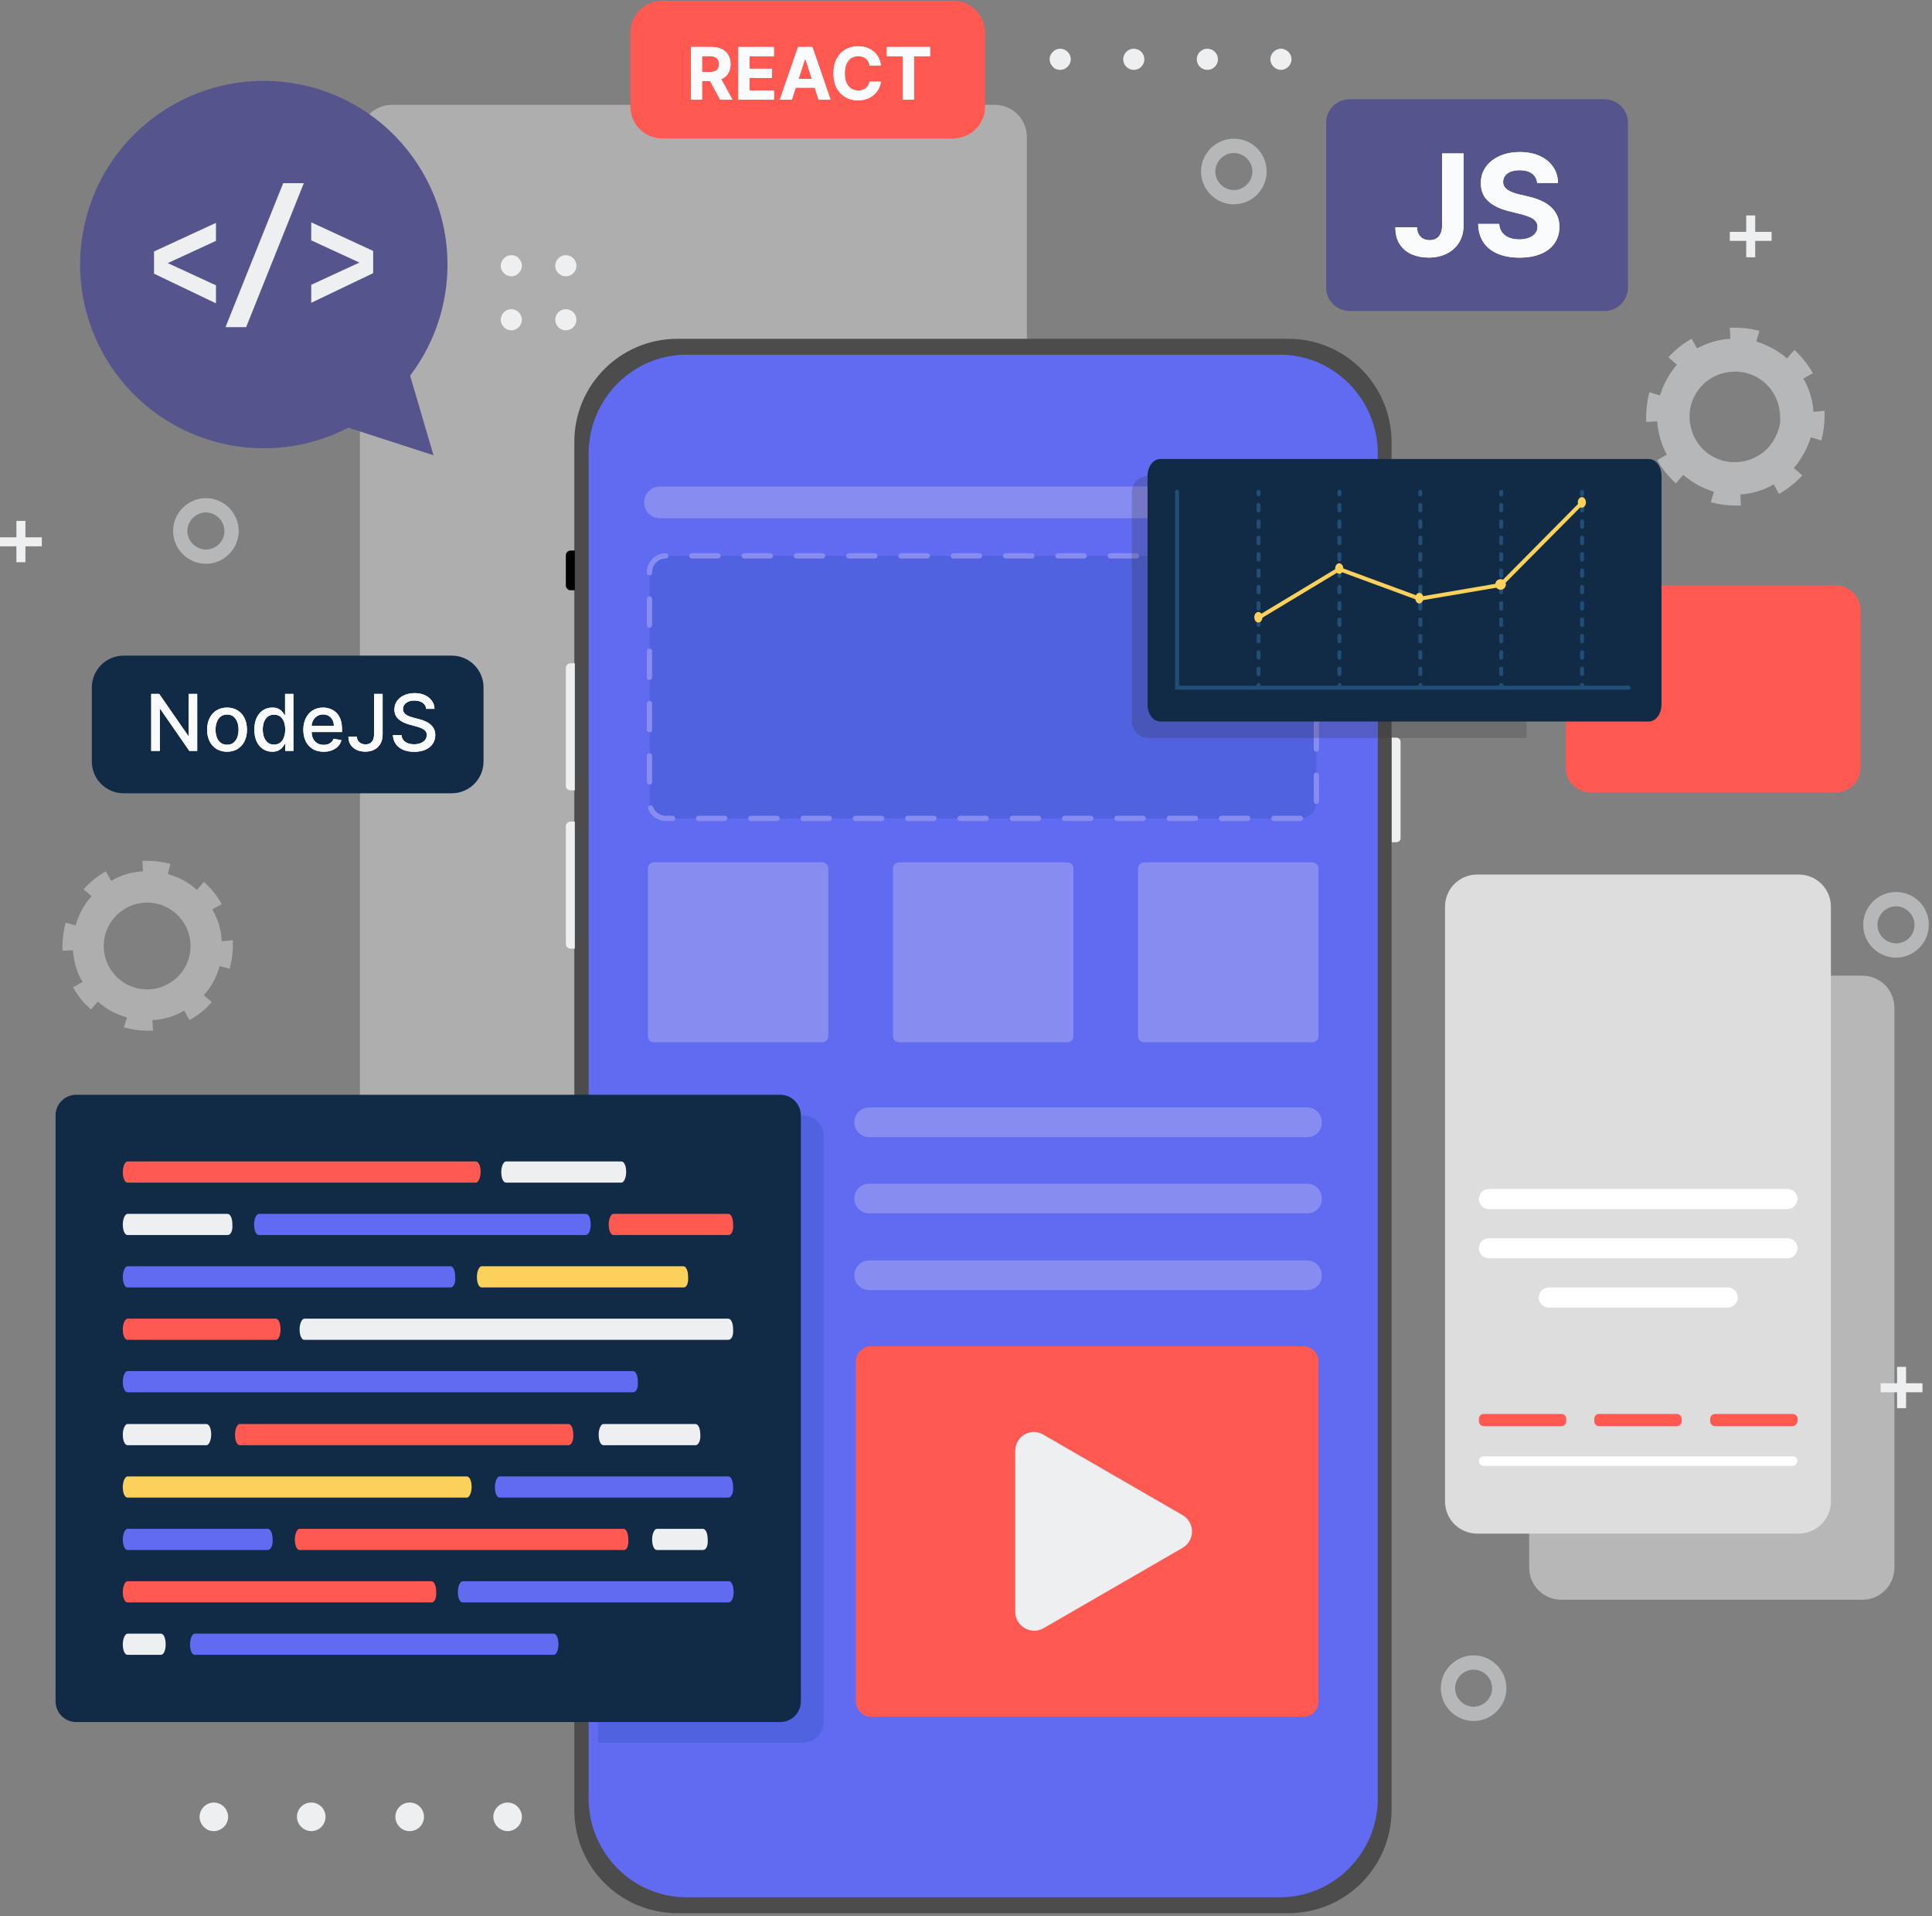 <?xml version="1.0" encoding="UTF-8"?>
<svg width="365px" height="362px" viewBox="0 0 365 362" version="1.1" xmlns="http://www.w3.org/2000/svg" xmlns:xlink="http://www.w3.org/1999/xlink">
    <rect x="0" y="0" width="365" height="362" fill="#808080" stroke="none"/>
    <title>10261468_4416125</title>
    <defs>
        <path d="M0,10.082 L0,0.136 L3.924,0.136 C4.675,0.136 5.317,0.27 5.849,0.537 C6.382,0.804 6.788,1.181 7.068,1.668 C7.348,2.155 7.488,2.728 7.488,3.385 C7.488,4.045 7.346,4.613 7.061,5.087 C6.776,5.561 6.364,5.925 5.825,6.177 C5.286,6.43 4.634,6.556 3.87,6.556 L1.243,6.556 L1.243,4.866 L3.53,4.866 C3.932,4.866 4.265,4.811 4.531,4.701 C4.796,4.591 4.995,4.426 5.126,4.206 C5.257,3.985 5.322,3.712 5.322,3.385 C5.322,3.055 5.257,2.776 5.126,2.55 C4.995,2.323 4.796,2.151 4.528,2.032 C4.261,1.914 3.925,1.855 3.521,1.855 L2.103,1.855 L2.103,10.082 L0,10.082 Z M5.371,5.556 L7.843,10.082 L5.522,10.082 L3.103,5.556 L5.371,5.556 Z" id="path-1"></path>
        <polygon id="path-2" points="8.974 10.082 8.974 0.136 15.676 0.136 15.676 1.87 11.077 1.87 11.077 4.24 15.331 4.24 15.331 5.973 11.077 5.973 11.077 8.348 15.695 8.348 15.695 10.082"></polygon>
        <path d="M19.066,10.082 L16.812,10.082 L20.246,0.136 L22.955,0.136 L26.384,10.082 L24.131,10.082 L21.639,2.409 L21.562,2.409 L19.066,10.082 Z M18.925,6.172 L24.247,6.172 L24.247,7.814 L18.925,7.814 L18.925,6.172 Z" id="path-3"></path>
        <path d="M35.888,3.618 L33.761,3.618 C33.722,3.343 33.642,3.097 33.523,2.882 C33.403,2.667 33.249,2.483 33.061,2.331 C32.874,2.179 32.657,2.062 32.413,1.981 C32.169,1.9 31.904,1.86 31.619,1.86 C31.104,1.86 30.656,1.987 30.274,2.241 C29.892,2.495 29.596,2.864 29.385,3.348 C29.175,3.832 29.07,4.419 29.07,5.109 C29.07,5.818 29.176,6.413 29.388,6.896 C29.6,7.378 29.897,7.742 30.279,7.989 C30.661,8.235 31.103,8.358 31.604,8.358 C31.886,8.358 32.148,8.32 32.389,8.246 C32.63,8.171 32.844,8.062 33.032,7.918 C33.22,7.774 33.376,7.598 33.501,7.391 C33.625,7.184 33.712,6.948 33.761,6.682 L35.888,6.692 C35.833,7.148 35.696,7.588 35.477,8.01 C35.259,8.433 34.966,8.81 34.598,9.142 C34.231,9.474 33.794,9.736 33.287,9.929 C32.78,10.121 32.208,10.218 31.57,10.218 C30.683,10.218 29.891,10.017 29.193,9.615 C28.496,9.214 27.945,8.633 27.542,7.872 C27.139,7.111 26.938,6.19 26.938,5.109 C26.938,4.024 27.142,3.102 27.55,2.341 C27.957,1.58 28.511,1 29.21,0.6 C29.91,0.2 30.696,0 31.57,0 C32.147,0 32.682,0.081 33.175,0.243 C33.669,0.405 34.107,0.64 34.489,0.949 C34.871,1.259 35.183,1.637 35.424,2.083 C35.665,2.53 35.82,3.042 35.888,3.618 Z" id="path-4"></path>
        <polygon id="path-5" points="37.019 1.87 37.019 0.136 45.187 0.136 45.187 1.87 42.143 1.87 42.143 10.082 40.064 10.082 40.064 1.87"></polygon>
        <path d="M8.829,0.265 L12.883,0.265 L12.883,13.792 C12.883,15.043 12.604,16.129 12.045,17.051 C11.486,17.973 10.711,18.683 9.719,19.182 C8.728,19.681 7.575,19.931 6.262,19.931 C5.093,19.931 4.034,19.724 3.083,19.31 C2.133,18.897 1.38,18.265 0.824,17.416 C0.269,16.566 -0.006,15.497 0,14.209 L4.083,14.209 C4.095,14.721 4.201,15.158 4.4,15.521 C4.599,15.884 4.874,16.162 5.224,16.355 C5.575,16.547 5.99,16.644 6.47,16.644 C6.975,16.644 7.403,16.535 7.754,16.317 C8.104,16.099 8.371,15.778 8.554,15.355 C8.737,14.932 8.829,14.411 8.829,13.792 L8.829,0.265 Z" id="path-6"></path>
        <path d="M26.789,5.845 C26.713,5.081 26.388,4.487 25.813,4.064 C25.239,3.641 24.459,3.429 23.474,3.429 C22.804,3.429 22.239,3.522 21.778,3.709 C21.317,3.895 20.965,4.152 20.722,4.481 C20.479,4.809 20.357,5.182 20.357,5.598 C20.344,5.946 20.419,6.249 20.58,6.508 C20.741,6.767 20.963,6.989 21.247,7.176 C21.532,7.362 21.86,7.523 22.233,7.659 C22.605,7.794 23.003,7.91 23.426,8.004 L25.169,8.421 C26.015,8.611 26.792,8.863 27.499,9.179 C28.207,9.495 28.819,9.883 29.337,10.344 C29.855,10.805 30.258,11.348 30.545,11.974 C30.832,12.599 30.979,13.315 30.985,14.124 C30.979,15.311 30.678,16.339 30.081,17.207 C29.484,18.076 28.625,18.748 27.504,19.225 C26.383,19.702 25.033,19.94 23.455,19.94 C21.888,19.94 20.526,19.7 19.367,19.22 C18.208,18.74 17.305,18.028 16.658,17.084 C16.011,16.14 15.671,14.97 15.64,13.574 L19.609,13.574 C19.653,14.225 19.841,14.766 20.172,15.199 C20.504,15.632 20.949,15.957 21.508,16.175 C22.067,16.393 22.7,16.501 23.407,16.501 C24.102,16.501 24.707,16.4 25.221,16.198 C25.736,15.996 26.135,15.715 26.42,15.355 C26.704,14.995 26.846,14.582 26.846,14.114 C26.846,13.679 26.718,13.312 26.462,13.016 C26.206,12.719 25.834,12.466 25.344,12.258 C24.855,12.049 24.257,11.86 23.549,11.689 L21.437,11.159 C19.801,10.761 18.51,10.139 17.563,9.293 C16.615,8.447 16.145,7.307 16.151,5.873 C16.145,4.698 16.459,3.672 17.094,2.794 C17.728,1.917 18.601,1.231 19.713,0.739 C20.824,0.246 22.087,0 23.502,0 C24.942,0 26.2,0.246 27.277,0.739 C28.354,1.231 29.192,1.917 29.792,2.794 C30.392,3.672 30.701,4.689 30.72,5.845 L26.789,5.845 Z" id="path-7"></path>
        <polygon id="path-8" points="8.687 0.147 8.687 10.91 7.194 10.91 1.724 3.016 1.624 3.016 1.624 10.91 0 10.91 0 0.147 1.503 0.147 6.979 8.051 7.079 8.051 7.079 0.147"></polygon>
        <path d="M14.325,11.072 C13.569,11.072 12.908,10.899 12.344,10.552 C11.78,10.205 11.342,9.72 11.03,9.097 C10.719,8.473 10.563,7.744 10.563,6.91 C10.563,6.073 10.719,5.341 11.03,4.714 C11.342,4.087 11.78,3.6 12.344,3.253 C12.908,2.906 13.569,2.733 14.325,2.733 C15.082,2.733 15.742,2.906 16.307,3.253 C16.871,3.6 17.308,4.087 17.62,4.714 C17.932,5.341 18.088,6.073 18.088,6.91 C18.088,7.744 17.932,8.473 17.62,9.097 C17.308,9.72 16.871,10.205 16.307,10.552 C15.742,10.899 15.082,11.072 14.325,11.072 Z M14.331,9.753 C14.821,9.753 15.227,9.624 15.55,9.365 C15.872,9.105 16.111,8.76 16.267,8.329 C16.423,7.898 16.501,7.424 16.501,6.905 C16.501,6.39 16.423,5.916 16.267,5.484 C16.111,5.051 15.872,4.703 15.55,4.441 C15.227,4.178 14.821,4.046 14.331,4.046 C13.837,4.046 13.428,4.178 13.104,4.441 C12.779,4.703 12.539,5.051 12.384,5.484 C12.228,5.916 12.15,6.39 12.15,6.905 C12.15,7.424 12.228,7.898 12.384,8.329 C12.539,8.76 12.779,9.105 13.104,9.365 C13.428,9.624 13.837,9.753 14.331,9.753 Z" id="path-9"></path>
        <path d="M22.86,11.067 C22.208,11.067 21.627,10.9 21.118,10.565 C20.608,10.231 20.208,9.753 19.919,9.131 C19.63,8.509 19.486,7.762 19.486,6.889 C19.486,6.017 19.632,5.271 19.925,4.651 C20.217,4.031 20.619,3.556 21.131,3.227 C21.642,2.897 22.222,2.733 22.87,2.733 C23.371,2.733 23.775,2.816 24.081,2.982 C24.388,3.149 24.626,3.342 24.796,3.563 C24.966,3.784 25.098,3.978 25.193,4.146 L25.287,4.146 L25.287,0.147 L26.859,0.147 L26.859,10.91 L25.324,10.91 L25.324,9.654 L25.193,9.654 C25.098,9.825 24.962,10.021 24.786,10.242 C24.609,10.463 24.366,10.656 24.058,10.82 C23.749,10.985 23.35,11.067 22.86,11.067 Z M23.206,9.727 C23.658,9.727 24.041,9.607 24.355,9.367 C24.668,9.127 24.906,8.793 25.069,8.366 C25.232,7.939 25.314,7.441 25.314,6.874 C25.314,6.313 25.233,5.823 25.072,5.402 C24.911,4.982 24.674,4.654 24.363,4.42 C24.051,4.185 23.665,4.067 23.206,4.067 C22.733,4.067 22.339,4.19 22.024,4.435 C21.709,4.681 21.471,5.015 21.312,5.439 C21.153,5.863 21.073,6.341 21.073,6.874 C21.073,7.413 21.153,7.898 21.315,8.329 C21.476,8.76 21.715,9.101 22.032,9.351 C22.349,9.602 22.74,9.727 23.206,9.727 Z" id="path-10"></path>
        <path d="M32.576,11.072 C31.781,11.072 31.097,10.902 30.524,10.56 C29.951,10.218 29.51,9.737 29.2,9.115 C28.89,8.493 28.735,7.764 28.735,6.926 C28.735,6.099 28.89,5.371 29.2,4.74 C29.51,4.109 29.944,3.617 30.503,3.263 C31.062,2.91 31.716,2.733 32.466,2.733 C32.921,2.733 33.363,2.808 33.79,2.959 C34.218,3.109 34.601,3.346 34.941,3.668 C35.281,3.99 35.549,4.408 35.745,4.921 C35.941,5.435 36.039,6.057 36.039,6.79 L36.039,7.347 L29.623,7.347 L29.623,6.169 L34.5,6.169 C34.5,5.756 34.416,5.389 34.247,5.069 C34.079,4.748 33.844,4.495 33.541,4.309 C33.237,4.123 32.883,4.031 32.476,4.031 C32.035,4.031 31.65,4.138 31.323,4.354 C30.995,4.569 30.743,4.85 30.566,5.195 C30.389,5.54 30.301,5.914 30.301,6.317 L30.301,7.236 C30.301,7.776 30.396,8.235 30.587,8.613 C30.778,8.991 31.045,9.28 31.389,9.478 C31.732,9.675 32.133,9.774 32.592,9.774 C32.89,9.774 33.161,9.732 33.407,9.646 C33.652,9.56 33.864,9.431 34.042,9.259 C34.221,9.088 34.358,8.876 34.452,8.624 L35.939,8.892 C35.82,9.33 35.608,9.712 35.301,10.04 C34.994,10.367 34.611,10.621 34.15,10.802 C33.689,10.982 33.165,11.072 32.576,11.072 Z" id="path-11"></path>
        <path d="M42.098,0.147 L43.717,0.147 L43.717,7.778 C43.717,8.468 43.581,9.058 43.31,9.548 C43.038,10.039 42.657,10.413 42.167,10.67 C41.676,10.928 41.102,11.057 40.443,11.057 C39.837,11.057 39.293,10.946 38.811,10.726 C38.33,10.505 37.95,10.183 37.671,9.761 C37.393,9.339 37.253,8.825 37.253,8.219 L38.867,8.219 C38.867,8.517 38.936,8.774 39.074,8.991 C39.213,9.209 39.403,9.378 39.647,9.499 C39.89,9.619 40.17,9.68 40.485,9.68 C40.828,9.68 41.12,9.607 41.36,9.462 C41.6,9.316 41.783,9.102 41.909,8.818 C42.035,8.534 42.098,8.187 42.098,7.778 L42.098,0.147 Z" id="path-12"></path>
        <path d="M51.952,2.974 C51.896,2.477 51.664,2.091 51.258,1.816 C50.852,1.541 50.34,1.403 49.724,1.403 C49.282,1.403 48.9,1.472 48.578,1.611 C48.256,1.749 48.006,1.938 47.829,2.178 C47.652,2.418 47.564,2.691 47.564,2.995 C47.564,3.251 47.624,3.472 47.745,3.658 C47.866,3.843 48.025,3.998 48.223,4.123 C48.421,4.247 48.634,4.35 48.862,4.433 C49.089,4.515 49.308,4.582 49.519,4.635 L50.57,4.908 C50.913,4.992 51.265,5.106 51.626,5.25 C51.987,5.393 52.321,5.583 52.63,5.817 C52.938,6.052 53.188,6.343 53.378,6.69 C53.569,7.037 53.665,7.452 53.665,7.935 C53.665,8.545 53.508,9.086 53.195,9.559 C52.881,10.032 52.427,10.405 51.833,10.678 C51.24,10.952 50.522,11.088 49.682,11.088 C48.876,11.088 48.179,10.96 47.59,10.705 C47.001,10.449 46.541,10.085 46.208,9.614 C45.875,9.143 45.691,8.583 45.656,7.935 L47.285,7.935 C47.317,8.324 47.444,8.647 47.666,8.905 C47.889,9.162 48.174,9.353 48.523,9.478 C48.871,9.602 49.254,9.664 49.671,9.664 C50.13,9.664 50.539,9.591 50.898,9.446 C51.257,9.301 51.54,9.097 51.747,8.836 C51.953,8.575 52.057,8.27 52.057,7.919 C52.057,7.601 51.967,7.34 51.786,7.136 C51.606,6.933 51.362,6.765 51.056,6.632 C50.749,6.499 50.403,6.381 50.018,6.28 L48.746,5.933 C47.884,5.698 47.202,5.353 46.699,4.898 C46.197,4.442 45.945,3.84 45.945,3.09 C45.945,2.47 46.113,1.929 46.45,1.466 C46.786,1.004 47.241,0.644 47.816,0.386 C48.391,0.129 49.039,0 49.76,0 C50.489,0 51.133,0.128 51.692,0.384 C52.25,0.639 52.691,0.991 53.013,1.437 C53.336,1.884 53.504,2.396 53.518,2.974 L51.952,2.974 Z" id="path-13"></path>
    </defs>
    <g id="Website" stroke="none" stroke-width="1" fill="none" fill-rule="evenodd">
        <g id="10261468_4416125" transform="translate(0, 0.15)">
            <path d="M346.8,149.55 L300.5,149.55 C297.9,149.55 295.8,147.45 295.8,144.85 L295.8,115.15 C295.8,112.55 297.9,110.45 300.5,110.45 L346.8,110.45 C349.4,110.45 351.5,112.55 351.5,115.15 L351.5,144.85 C351.5,147.45 349.4,149.55 346.8,149.55 Z" id="Path" fill="#FF5952" fill-rule="nonzero"></path>
            <path d="M188,235.05 L74.1,235.05 C70.7,235.05 68,232.35 68,228.95 L68,25.75 C68,22.35 70.7,19.65 74.1,19.65 L187.9,19.65 C191.3,19.65 194,22.35 194,25.75 L194,228.85 C194.1,232.25 191.4,235.05 188,235.05 Z" id="Path" fill="#DDDDDD" fill-rule="nonzero" opacity="0.5"></path>
            <g id="Group" transform="translate(106.9, 26.05)">
                <g transform="translate(0, 37.8)" fill-rule="nonzero">
                    <path d="M157.7,76.1 L157.7,94.4 C157.7,94.8 157.3,95.1 156.8,95.1 L156,95.1 L156,75.3 L156.8,75.3 C157.3,75.3 157.7,75.7 157.7,76.1 Z" id="Path" fill="#EDEFF1"></path>
                    <path d="M136.5,0 L21.1,0 C10.3,0 1.6,8.7 1.6,19.5 L1.6,277.9 C1.6,288.7 10.3,297.4 21.1,297.4 L136.5,297.4 C147.3,297.4 156,288.7 156,277.9 L156,19.5 C156,8.8 147.3,0 136.5,0 Z" id="Shape" fill="#4C4C4C"></path>
                    <path d="M83.1,9.2 L68.1,9.2 C67.5,9.2 66.9,9.7 66.9,10.4 C66.9,11 67.4,11.6 68.1,11.6 L83.1,11.6 C83.7,11.6 84.3,11.1 84.3,10.4 C84.2,9.7 83.7,9.2 83.1,9.2 Z M89.4,9 C88.7,9 88.1,9.6 88.1,10.3 C88.1,11 88.7,11.6 89.4,11.6 C90.1,11.6 90.7,11 90.7,10.3 C90.7,9.6 90.2,9 89.4,9 Z" id="Shape" fill="#EDEFF1"></path>
                    <path d="M151.5,20.6 L151.5,276.8 C151.5,285.3 144.6,292.2 136.1,292.2 L21.6,292.2 C13.1,292.2 6.2,285.3 6.2,276.8 L6.2,20.6 C6.2,12.1 13.1,5.2 21.6,5.2 L46.7,5.2 C47.8,5.2 48.6,6.1 48.6,7.1 L48.6,10.1 C48.6,13.4 51.3,16.1 54.6,16.1 L103.1,16.1 C106.4,16.1 109.1,13.4 109.1,10.1 L109.1,7.1 C109.1,6 110,5.2 111,5.2 L136.1,5.2 C144.6,5.2 151.5,12.1 151.5,20.6 Z" id="Path" fill="#606BF1"></path>
                    <path d="M22.8,3 C12.6,3 4.3,11.4 4.3,21.7 L4.3,275.7 C4.3,286 12.6,294.4 22.8,294.4 L134.9,294.4 C145.1,294.4 153.4,286 153.4,275.7 L153.4,21.7 C153.4,11.4 145.1,3 134.9,3 L22.8,3 L22.8,3 Z" id="Shape" fill="#606BF1"></path>
                    <path d="M1.7,91.2 L1.7,115.2 L0.9,115.2 C0.4,115.2 0,114.8 0,114.3 L0,92.1 C0,91.6 0.4,91.2 0.9,91.2 L1.7,91.2 Z" id="Path" fill="#EDEFF1"></path>
                    <path d="M1.7,61.3 L1.7,85.3 L0.9,85.3 C0.4,85.3 0,84.9 0,84.4 L0,62.2 C0,61.7 0.4,61.3 0.9,61.3 L1.7,61.3 L1.7,61.3 Z" id="Path" fill="#EDEFF1"></path>
                    <path d="M1.7,40 L1.7,47.5 L0.9,47.5 C0.4,47.5 0,47.1 0,46.6 L0,40.9 C0,40.4 0.4,40 0.9,40 L1.7,40 Z" id="Path" fill="#000000"></path>
                </g>
                <path d="M139.9,71.7 L17.8,71.7 C16.1,71.7 14.8,70.4 14.8,68.7 L14.8,68.7 C14.8,67 16.1,65.7 17.8,65.7 L139.9,65.7 C141.6,65.7 142.9,67 142.9,68.7 L142.9,68.7 C142.9,70.4 141.5,71.7 139.9,71.7 Z" id="Path" fill="#878CF0" fill-rule="nonzero"></path>
                <g transform="translate(15.8, 78.8)" id="Path">
                    <path d="M122.9,49.6 L3.1,49.6 C1.4,49.6 0,48.2 0,46.5 L0,3.1 C0,1.4 1.4,2.84217094e-14 3.1,2.84217094e-14 L122.9,2.84217094e-14 C124.6,2.84217094e-14 126,1.4 126,3.1 L126,46.5 C126,48.2 124.7,49.6 122.9,49.6 Z" fill="#5162E0" fill-rule="nonzero"></path>
                    <path d="M122.9,49.6 L3.1,49.6 C1.4,49.6 0,48.2 0,46.5 L0,3.1 C0,1.4 1.4,2.84217094e-14 3.1,2.84217094e-14 L122.9,2.84217094e-14 C124.6,2.84217094e-14 126,1.4 126,3.1 L126,46.5 C126,48.2 124.7,49.6 122.9,49.6 Z" stroke="#878CF0" stroke-linecap="round" stroke-linejoin="round" stroke-dasharray="4.94,4.94"></path>
                </g>
                <path d="M181.5,113.2 L110.1,113.2 C108.3,113.2 106.9,111.8 106.9,110 L106.9,66.9 C106.9,65.1 108.3,63.7 110.1,63.7 L181.5,63.6 L181.5,113.2 Z" id="Path" fill-opacity="0.22" fill="#313131" fill-rule="nonzero"></path>
                <path d="M140.1,188.6 L57.3,188.6 C55.8,188.6 54.5,187.4 54.5,185.8 L54.5,185.8 C54.5,184.3 55.7,183 57.3,183 L140.1,183 C141.6,183 142.8,184.2 142.8,185.8 L142.8,185.8 C142.9,187.4 141.6,188.6 140.1,188.6 Z" id="Path" fill="#878CF0" fill-rule="nonzero"></path>
                <path d="M140.1,203 L57.3,203 C55.8,203 54.5,201.8 54.5,200.2 L54.5,200.2 C54.5,198.7 55.7,197.4 57.3,197.4 L140.1,197.4 C141.6,197.4 142.8,198.6 142.8,200.2 L142.8,200.2 C142.9,201.8 141.6,203 140.1,203 Z" id="Path" fill="#878CF0" fill-rule="nonzero"></path>
                <path d="M140.1,217.5 L57.3,217.5 C55.8,217.5 54.5,216.3 54.5,214.7 L54.5,214.7 C54.5,213.2 55.7,211.9 57.3,211.9 L140.1,211.9 C141.6,211.9 142.8,213.1 142.8,214.7 L142.8,214.7 C142.9,216.2 141.6,217.5 140.1,217.5 Z" id="Path" fill="#878CF0" fill-rule="nonzero"></path>
                <g transform="translate(15.5, 136.7)" fill="#878CF0" fill-rule="nonzero" id="Path">
                    <path d="M32.9,34 L1.2,34 C0.5,34 0,33.5 0,32.8 L0,1.2 C0,0.5 0.5,2.84217094e-14 1.2,2.84217094e-14 L32.9,2.84217094e-14 C33.6,2.84217094e-14 34.1,0.5 34.1,1.2 L34.1,32.8 C34.1,33.5 33.6,34 32.9,34 Z"></path>
                    <path d="M79.2,34 L47.5,34 C46.8,34 46.3,33.5 46.3,32.8 L46.3,1.2 C46.3,0.5 46.8,2.84217094e-14 47.5,2.84217094e-14 L79.2,2.84217094e-14 C79.9,2.84217094e-14 80.4,0.5 80.4,1.2 L80.4,32.8 C80.4,33.5 79.9,34 79.2,34 Z"></path>
                    <path d="M125.5,34 L93.8,34 C93.1,34 92.6,33.5 92.6,32.8 L92.6,1.2 C92.6,0.5 93.1,2.84217094e-14 93.8,2.84217094e-14 L125.5,2.84217094e-14 C126.2,2.84217094e-14 126.7,0.5 126.7,1.2 L126.7,32.8 C126.7,33.5 126.2,34 125.5,34 Z"></path>
                </g>
                <g transform="translate(54.8, 228.1)" fill-rule="nonzero" id="Path">
                    <path d="M84.5,70 L2.9,70 C1.3,70 0,68.7 0,67.1 L0,2.9 C0,1.3 1.3,0 2.9,0 L84.5,0 C86.1,0 87.4,1.3 87.4,2.9 L87.4,67.1 C87.4,68.7 86.1,70 84.5,70 Z" fill="#FF5952"></path>
                    <path d="M61.7,31.9 L35.4,16.7 C33,15.3 30.1,17 30.1,19.8 L30.1,50.2 C30.1,52.9 33.1,54.6 35.4,53.3 L61.7,38.1 C64.1,36.7 64.1,33.3 61.7,31.9 Z" fill="#EDEFF1"></path>
                </g>
                <path d="M126.2,0 C122.8,0 120,2.8 120,6.2 C120,9.6 122.8,12.4 126.2,12.4 C129.6,12.4 132.4,9.6 132.4,6.2 C132.4,2.7 129.6,0 126.2,0 Z M126.2,9.7 C124.3,9.7 122.7,8.1 122.7,6.2 C122.7,4.3 124.3,2.7 126.2,2.7 C128.1,2.7 129.7,4.3 129.7,6.2 C129.7,8.1 128.1,9.7 126.2,9.7 Z" id="Shape" fill="#EDEFF1" fill-rule="nonzero" opacity="0.5"></path>
            </g>
            <path d="M41.9,177.65 C41.8,175.55 41.2,173.45 40.1,171.65 L41.9,170.65 C41,169.05 39.9,167.65 38.5,166.45 L37.2,167.95 C35.7,166.55 33.8,165.55 31.7,164.95 L32.2,163.05 L32.2,163.05 C30.7,162.65 29.2,162.45 27.8,162.45 C27.5,162.45 27.2,162.45 26.9,162.45 L27,164.45 C24.9,164.55 22.8,165.15 21,166.25 L20,164.45 C18.4,165.35 17,166.45 15.8,167.85 L17.3,169.15 C15.9,170.65 14.9,172.55 14.3,174.65 L12.4,174.15 L12.4,174.15 C12,175.65 11.8,177.15 11.8,178.55 C11.8,178.85 11.8,179.15 11.8,179.45 L13.8,179.35 C13.9,181.45 14.5,183.55 15.6,185.35 L13.8,186.35 C14.7,187.95 15.8,189.35 17.2,190.55 L18.5,189.05 C20,190.45 21.9,191.45 24,192.05 L23.4,193.95 L23.5,193.95 C25,194.35 26.5,194.55 27.9,194.55 C28.2,194.55 28.6,194.55 28.9,194.55 L28.8,192.55 C30.9,192.45 33,191.85 34.8,190.75 L35.8,192.55 C37.4,191.65 38.8,190.55 40,189.15 L38.5,187.85 C39.9,186.35 40.9,184.45 41.5,182.35 L43.4,182.85 L43.4,182.85 C43.8,181.35 44,179.85 44,178.45 C44,178.15 44,177.85 44,177.45 L41.9,177.65 Z M24.3,190.95 L24.3,190.95 L24.4,190.65 L24.3,190.95 Z M35.7,180.75 C34.7,184.35 31.4,186.75 27.8,186.75 C27.1,186.75 26.3,186.65 25.6,186.45 C22,185.45 19.6,182.15 19.6,178.55 C19.6,177.85 19.7,177.05 19.9,176.35 C20.9,172.75 24.2,170.35 27.8,170.35 C28.5,170.35 29.3,170.45 30,170.65 C33.6,171.65 36,174.95 36,178.55 C36,179.25 35.9,180.05 35.7,180.75 Z" id="Shape" fill="#DDDDDD" fill-rule="nonzero" opacity="0.5"></path>
            <path d="M351.8,302.05 L295,302.05 C291.6,302.05 288.9,299.35 288.9,295.95 L288.9,190.25 C288.9,186.85 291.6,184.15 295,184.15 L351.8,184.15 C355.2,184.15 357.9,186.85 357.9,190.25 L357.9,295.95 C357.9,299.35 355.2,302.05 351.8,302.05 Z" id="Path" fill="#EFEFEF" fill-rule="nonzero" opacity="0.5"></path>
            <g id="Group" transform="translate(10.5, 206.65)" fill-rule="nonzero">
                <path d="M145.1,7.8 L145.1,118.5 C145.1,120.7 143.3,122.4 141.2,122.4 L102.5,122.4 L102.5,3.9 L141.2,3.9 C143.4,3.9 145.1,5.6 145.1,7.8 Z" id="Path" fill="#5162E0"></path>
                <g id="Path">
                    <path d="M136.9,118.5 L3.9,118.5 C1.7,118.5 0,116.7 0,114.6 L0,3.9 C0,1.7 1.8,0 3.9,0 L136.9,0 C139.1,0 140.8,1.8 140.8,3.9 L140.8,114.6 C140.8,116.8 139,118.5 136.9,118.5 Z" fill="#112B46"></path>
                    <g transform="translate(12.7, 12.6)">
                        <path d="M94.2,4 L72.4,4 C71.9,4 71.5,3.2 71.5,2 L71.5,2 C71.5,1 71.9,0 72.4,0 L94.2,0 C94.7,0 95.1,0.8 95.1,2 L95.1,2 C95.1,3 94.7,4 94.2,4 Z" fill="#EDEFF1"></path>
                        <path d="M66.7,4 L0.9,4 C0.4,4 0,3.2 0,2 L0,2 C0,1 0.4,0 0.9,0 L66.7,0 C67.2,0 67.6,0.8 67.6,2 L67.6,2 C67.6,3 67.2,4 66.7,4 Z" fill="#FF5952"></path>
                        <path d="M114.4,13.9 L92.7,13.9 C92.2,13.9 91.8,13.1 91.8,11.9 L91.8,11.9 C91.8,10.9 92.2,9.9 92.7,9.9 L114.4,9.9 C114.9,9.9 115.3,10.7 115.3,11.9 L115.3,11.9 C115.4,13.1 115,13.9 114.4,13.9 Z" fill="#FF5952"></path>
                        <path d="M19.8,13.9 L0.9,13.9 C0.4,13.9 0,13.1 0,11.9 L0,11.9 C0,10.9 0.4,9.9 0.9,9.9 L19.8,9.9 C20.3,9.9 20.7,10.7 20.7,11.9 L20.7,11.9 C20.8,13.1 20.4,13.9 19.8,13.9 Z" fill="#EDEFF1"></path>
                        <path d="M87.4,13.9 L25.7,13.9 C25.2,13.9 24.8,13.1 24.8,11.9 L24.8,11.9 C24.8,10.9 25.2,9.9 25.7,9.9 L87.5,9.9 C88,9.9 88.4,10.7 88.4,11.9 L88.4,11.9 C88.4,13.1 88,13.9 87.4,13.9 Z" fill="#606BF1"></path>
                        <path d="M106,23.8 L67.8,23.8 C67.3,23.8 66.9,23 66.9,21.8 L66.9,21.8 C66.9,20.8 67.3,19.8 67.8,19.8 L105.9,19.8 C106.4,19.8 106.8,20.6 106.8,21.8 L106.8,21.8 C106.9,23 106.5,23.8 106,23.8 Z" fill="#FBD15B"></path>
                        <path d="M61.9,23.8 L0.9,23.8 C0.4,23.8 0,23 0,21.8 L0,21.8 C0,20.8 0.4,19.8 0.9,19.8 L61.9,19.8 C62.4,19.8 62.8,20.6 62.8,21.8 L62.8,21.8 C62.9,23 62.5,23.8 61.9,23.8 Z" fill="#606BF1"></path>
                        <path d="M28.9,33.7 L0.9,33.7 C0.4,33.7 0,32.9 0,31.7 L0,31.7 C0,30.7 0.4,29.7 0.9,29.7 L28.9,29.7 C29.4,29.7 29.8,30.5 29.8,31.7 L29.8,31.7 C29.8,32.9 29.4,33.7 28.9,33.7 Z" fill="#FF5952"></path>
                        <path d="M114.4,33.7 L34.3,33.7 C33.8,33.7 33.4,32.9 33.4,31.7 L33.4,31.7 C33.4,30.7 33.8,29.7 34.3,29.7 L114.4,29.7 C114.9,29.7 115.3,30.5 115.3,31.7 L115.3,31.7 C115.4,32.9 115,33.7 114.4,33.7 Z" fill="#EDEFF1"></path>
                        <path d="M96.4,43.6 L0.9,43.6 C0.4,43.6 0,42.8 0,41.6 L0,41.6 C0,40.6 0.4,39.6 0.9,39.6 L96.4,39.6 C96.9,39.6 97.3,40.4 97.3,41.6 L97.3,41.6 C97.4,42.8 97,43.6 96.4,43.6 Z" fill="#606BF1"></path>
                        <path d="M15.8,53.6 L0.9,53.6 C0.4,53.6 0,52.8 0,51.6 L0,51.6 C0,50.6 0.4,49.6 0.9,49.6 L15.8,49.6 C16.3,49.6 16.7,50.4 16.7,51.6 L16.7,51.6 C16.7,52.6 16.3,53.6 15.8,53.6 Z" fill="#EDEFF1"></path>
                        <path d="M84.2,53.6 L22.1,53.6 C21.6,53.6 21.2,52.8 21.2,51.6 L21.2,51.6 C21.2,50.6 21.6,49.6 22.1,49.6 L84.2,49.6 C84.7,49.6 85.1,50.4 85.1,51.6 L85.1,51.6 C85.2,52.6 84.8,53.6 84.2,53.6 Z" fill="#FF5952"></path>
                        <path d="M108.2,53.6 L90.8,53.6 C90.3,53.6 89.9,52.8 89.9,51.6 L89.9,51.6 C89.9,50.6 90.3,49.6 90.8,49.6 L108.2,49.6 C108.7,49.6 109.1,50.4 109.1,51.6 L109.1,51.6 C109.2,52.6 108.8,53.6 108.2,53.6 Z" fill="#EDEFF1"></path>
                        <path d="M65,63.5 L0.9,63.5 C0.4,63.5 0,62.7 0,61.5 L0,61.5 C0,60.5 0.4,59.5 0.9,59.5 L65,59.5 C65.5,59.5 65.9,60.3 65.9,61.5 L65.9,61.5 C65.9,62.5 65.5,63.5 65,63.5 Z" fill="#FBD15B"></path>
                        <path d="M114.4,63.5 L71.2,63.5 C70.7,63.5 70.3,62.7 70.3,61.5 L70.3,61.5 C70.3,60.5 70.7,59.5 71.2,59.5 L114.4,59.5 C114.9,59.5 115.3,60.3 115.3,61.5 L115.3,61.5 C115.4,62.5 115,63.5 114.4,63.5 Z" fill="#606BF1"></path>
                        <path d="M109.6,73.4 L100.9,73.4 C100.4,73.4 100,72.6 100,71.4 L100,71.4 C100,70.4 100.4,69.4 100.9,69.4 L109.6,69.4 C110.1,69.4 110.5,70.2 110.5,71.4 L110.5,71.4 C110.6,72.6 110.2,73.4 109.6,73.4 Z" fill="#EDEFF1"></path>
                        <path d="M27.4,73.4 L0.9,73.4 C0.4,73.4 0,72.6 0,71.4 L0,71.4 C0,70.4 0.4,69.4 0.9,69.4 L27.4,69.4 C27.9,69.4 28.3,70.2 28.3,71.4 L28.3,71.4 C28.4,72.6 27.9,73.4 27.4,73.4 Z" fill="#606BF1"></path>
                        <path d="M94.7,73.4 L33.4,73.4 C32.9,73.4 32.5,72.6 32.5,71.4 L32.5,71.4 C32.5,70.4 32.9,69.4 33.4,69.4 L94.6,69.4 C95.1,69.4 95.5,70.2 95.5,71.4 L95.5,71.4 C95.6,72.6 95.2,73.4 94.7,73.4 Z" fill="#FF5952"></path>
                        <path d="M114.4,83.3 L64.2,83.3 C63.7,83.3 63.3,82.5 63.3,81.3 L63.3,81.3 C63.3,80.3 63.7,79.3 64.2,79.3 L114.5,79.3 C115,79.3 115.4,80.1 115.4,81.3 L115.4,81.3 C115.4,82.5 115,83.3 114.4,83.3 Z" fill="#606BF1"></path>
                        <path d="M58.3,83.3 L0.9,83.3 C0.4,83.3 0,82.5 0,81.3 L0,81.3 C0,80.3 0.4,79.3 0.9,79.3 L58.3,79.3 C58.8,79.3 59.2,80.1 59.2,81.3 L59.2,81.3 C59.3,82.5 58.9,83.3 58.3,83.3 Z" fill="#FF5952"></path>
                        <path d="M81.4,93.2 L13.6,93.2 C13.1,93.2 12.7,92.4 12.7,91.2 L12.7,91.2 C12.7,90.2 13.1,89.2 13.6,89.2 L81.4,89.2 C81.9,89.2 82.3,90 82.3,91.2 L82.3,91.2 C82.3,92.4 81.9,93.2 81.4,93.2 Z" fill="#606BF1"></path>
                        <path d="M7.2,93.2 L0.9,93.2 C0.4,93.2 0,92.4 0,91.2 L0,91.2 C0,90.2 0.4,89.2 0.9,89.2 L7.2,89.2 C7.7,89.2 8.1,90 8.1,91.2 L8.1,91.2 C8.1,92.4 7.7,93.2 7.2,93.2 Z" fill="#EDEFF1"></path>
                    </g>
                </g>
            </g>
            <g id="Group" transform="translate(216.8, 86.55)">
                <path d="M94.655,49.6 L2.445,49.6 C1.07,49.6 0,48.2 0,46.4 L0,3.2 C0,1.4 1.07,1.42108547e-14 2.445,1.42108547e-14 L94.655,1.42108547e-14 C96.03,1.42108547e-14 97.1,1.4 97.1,3.2 L97.1,46.3 C97.1,48.2 96.03,49.6 94.655,49.6 Z" id="Path" fill="#112B46" fill-rule="nonzero"></path>
                <polyline id="Path" stroke="#204E77" stroke-width="0.75" stroke-linecap="round" points="5.577 6.2 5.577 43.2 90.912 43.2"></polyline>
                <g transform="translate(20.474, 5.95)" id="Path" stroke="#204E77" stroke-linecap="round" stroke-width="0.75">
                    <g>
                        <line x1="0.5" y1="0.25" x2="0.5" y2="0.75"></line>
                        <line x1="0.5" y1="2.75" x2="0.5" y2="35.75" stroke-dasharray="1.03,2.06"></line>
                        <line x1="0.5" y1="36.75" x2="0.5" y2="37.25"></line>
                    </g>
                    <g transform="translate(15.279, 0)">
                        <line x1="0.5" y1="0.25" x2="0.5" y2="0.75"></line>
                        <line x1="0.5" y1="2.75" x2="0.5" y2="35.75" stroke-dasharray="1.03,2.06"></line>
                        <line x1="0.5" y1="36.75" x2="0.5" y2="37.25"></line>
                    </g>
                    <g transform="translate(30.559, 0)">
                        <line x1="0.5" y1="0.25" x2="0.5" y2="0.75"></line>
                        <line x1="0.5" y1="2.75" x2="0.5" y2="35.75" stroke-dasharray="1.03,2.06"></line>
                        <line x1="0.5" y1="36.75" x2="0.5" y2="37.25"></line>
                    </g>
                    <g transform="translate(45.838, 0)">
                        <line x1="0.5" y1="0.25" x2="0.5" y2="0.75"></line>
                        <line x1="0.5" y1="2.75" x2="0.5" y2="35.75" stroke-dasharray="1.03,2.06"></line>
                        <line x1="0.5" y1="36.75" x2="0.5" y2="37.25"></line>
                    </g>
                    <g transform="translate(61.117, 0)">
                        <line x1="0.5" y1="0.25" x2="0.5" y2="0.75"></line>
                        <line x1="0.5" y1="2.75" x2="0.5" y2="35.75" stroke-dasharray="1.03,2.06"></line>
                        <line x1="0.5" y1="36.75" x2="0.5" y2="37.25"></line>
                    </g>
                </g>
                <polyline id="Path" stroke="#FBD15B" stroke-width="0.75" points="20.78 30.1 36.212 20.8 51.415 26.4 66.694 23.8 82.05 8.3"></polyline>
                <path d="M82.814,8.2 C82.814,8.8 82.432,9.2 82.05,9.2 C81.592,9.2 81.286,8.7 81.286,8.2 C81.286,7.6 81.668,7.2 82.05,7.2 C82.432,7.2 82.814,7.6 82.814,8.2 Z" id="Path" fill="#FBD15B" fill-rule="nonzero"></path>
                <ellipse id="Oval" fill="#FBD15B" fill-rule="nonzero" cx="66.694" cy="23.7" rx="1" ry="1"></ellipse>
                <path d="M52.102,26.3 C52.102,26.9 51.72,27.3 51.338,27.3 C50.88,27.3 50.575,26.8 50.575,26.3 C50.575,25.7 50.956,25.3 51.338,25.3 C51.797,25.3 52.102,25.7 52.102,26.3 Z" id="Path" fill="#FBD15B" fill-rule="nonzero"></path>
                <path d="M36.976,20.7 C36.976,21.3 36.594,21.7 36.212,21.7 C35.83,21.7 35.448,21.2 35.448,20.7 C35.448,20.1 35.83,19.7 36.212,19.7 C36.594,19.7 36.976,20.1 36.976,20.7 Z" id="Path" fill="#FBD15B" fill-rule="nonzero"></path>
                <path d="M21.697,29.9 C21.697,30.5 21.315,30.9 20.933,30.9 C20.474,30.9 20.169,30.4 20.169,29.9 C20.169,29.3 20.551,28.9 20.933,28.9 C21.315,28.9 21.697,29.3 21.697,29.9 Z" id="Path" fill="#FBD15B" fill-rule="nonzero"></path>
            </g>
            <path d="M339.8,289.55 L279.1,289.55 C275.7,289.55 273,286.85 273,283.45 L273,171.15 C273,167.75 275.7,165.05 279.1,165.05 L339.8,165.05 C343.2,165.05 345.9,167.75 345.9,171.15 L345.9,283.45 C345.9,286.85 343.2,289.55 339.8,289.55 Z" id="Path" fill="#DDDDDD" fill-rule="nonzero"></path>
            <g id="Group" transform="translate(279.4, 224.45)" fill-rule="nonzero">
                <path d="M59.3,52.3 L0.9,52.3 C0.4,52.3 0,51.9 0,51.4 L0,51.4 C0,50.9 0.4,50.5 0.9,50.5 L59.3,50.5 C59.8,50.5 60.2,50.9 60.2,51.4 L60.2,51.4 C60.1,51.9 59.7,52.3 59.3,52.3 Z" id="Path" fill="#FFFFFF"></path>
                <g transform="translate(0, 42.5)" fill="#FF5952" id="Path">
                    <path d="M59.3,2.3 L44.6,2.3 C44.1,2.3 43.7,1.9 43.7,1.4 L43.7,0.9 C43.7,0.4 44.1,0 44.6,0 L59.3,0 C59.8,0 60.2,0.4 60.2,0.9 L60.2,1.4 C60.1,1.9 59.7,2.3 59.3,2.3 Z"></path>
                    <path d="M37.4,2.3 L22.7,2.3 C22.2,2.3 21.8,1.9 21.8,1.4 L21.8,0.9 C21.8,0.4 22.2,0 22.7,0 L37.4,0 C37.9,0 38.3,0.4 38.3,0.9 L38.3,1.4 C38.3,1.9 37.9,2.3 37.4,2.3 Z"></path>
                    <path d="M15.6,2.3 L0.9,2.3 C0.4,2.3 0,1.9 0,1.4 L0,0.9 C0,0.4 0.4,0 0.9,0 L15.6,0 C16.1,0 16.5,0.4 16.5,0.9 L16.5,1.4 C16.5,1.9 16.1,2.3 15.6,2.3 Z"></path>
                </g>
                <g fill="#FFFFFF" id="Path">
                    <path d="M58.3,3.8 L1.9,3.8 C0.9,3.8 0,3 0,1.9 L0,1.9 C0,0.9 0.8,0 1.9,0 L58.3,0 C59.3,0 60.2,0.8 60.2,1.9 L60.2,1.9 C60.1,2.9 59.3,3.8 58.3,3.8 Z"></path>
                    <path d="M58.3,13.1 L1.9,13.1 C0.9,13.1 0,12.3 0,11.2 L0,11.2 C0,10.2 0.8,9.3 1.9,9.3 L58.3,9.3 C59.3,9.3 60.2,10.1 60.2,11.2 L60.2,11.2 C60.1,12.3 59.3,13.1 58.3,13.1 Z"></path>
                    <path d="M47,22.4 L13.2,22.4 C12.2,22.4 11.3,21.6 11.3,20.5 L11.3,20.5 C11.3,19.5 12.1,18.6 13.2,18.6 L47,18.6 C48,18.6 48.9,19.4 48.9,20.5 L48.9,20.5 C48.9,21.6 48,22.4 47,22.4 Z"></path>
                </g>
            </g>
            <g id="Group" transform="translate(10.027, 10.015)" fill-rule="nonzero">
                <g fill="#56548C">
                    <circle id="Oval" transform="translate(39.811, 39.811) rotate(-80.782) translate(-39.811, -39.811) " cx="39.811" cy="39.811" r="34.701"></circle>
                    <path d="M52.173,69.435 C52.373,69.535 71.873,75.835 71.873,75.835 L65.673,54.735" id="Path"></path>
                </g>
                <g transform="translate(19.073, 24.435)" fill="#EDEFF1" id="Path">
                    <polygon points="0 17.1 0 12.9 11.7 7.5 11.7 10.9 2.6 15.1 11.7 19.3 11.7 22.7"></polygon>
                    <polygon points="24.4 0 28.3 0 17.4 27.2 13.5 27.2"></polygon>
                    <polygon points="29.7 22.6 29.7 19.2 38.8 15 29.7 10.8 29.7 7.4 41.4 12.8 41.4 17"></polygon>
                </g>
            </g>
            <path d="M119.1,20 L119.1,6 C119.1,2.686 121.786,6.08718376e-16 125.1,0 L180.1,0 C183.414,-6.08718376e-16 186.1,2.686 186.1,6 L186.1,20 C186.1,23.314 183.414,26 180.1,26 L125.1,26 C121.786,26 119.1,23.314 119.1,20 Z" id="Path" fill="#FF5952" fill-rule="nonzero"></path>
            <g id="REACT" transform="translate(130.526, 8.593)" fill-rule="nonzero">
                <g id="Shape">
                    <use fill="#FFFFFF" xlink:href="#path-1"></use>
                    <use fill="#F9FBFC" xlink:href="#path-1"></use>
                </g>
                <g id="Path">
                    <use fill="#FFFFFF" xlink:href="#path-2"></use>
                    <use fill="#F9FBFC" xlink:href="#path-2"></use>
                </g>
                <g id="Shape">
                    <use fill="#FFFFFF" xlink:href="#path-3"></use>
                    <use fill="#F9FBFC" xlink:href="#path-3"></use>
                </g>
                <g id="Path">
                    <use fill="#FFFFFF" xlink:href="#path-4"></use>
                    <use fill="#F9FBFC" xlink:href="#path-4"></use>
                </g>
                <g id="Path">
                    <use fill="#FFFFFF" xlink:href="#path-5"></use>
                    <use fill="#F9FBFC" xlink:href="#path-5"></use>
                </g>
            </g>
            <path d="M303.116,58.6 L254.984,58.6 C252.525,58.6 250.539,56.614 250.539,54.156 L250.539,23.044 C250.539,20.586 252.525,18.6 254.984,18.6 L303.116,18.6 C305.575,18.6 307.561,20.586 307.561,23.044 L307.561,54.156 C307.561,56.614 305.575,58.6 303.116,58.6 Z" id="Path" fill="#56548C" fill-rule="nonzero"></path>
            <g id="JS" transform="translate(263.623, 28.574)" fill-rule="nonzero">
                <g id="Path">
                    <use fill="#FFFFFF" xlink:href="#path-6"></use>
                    <use fill="#F9FBFC" xlink:href="#path-6"></use>
                </g>
                <g id="Path">
                    <use fill="#FFFFFF" xlink:href="#path-7"></use>
                    <use fill="#F9FBFC" xlink:href="#path-7"></use>
                </g>
            </g>
            <path d="M342.6,77.65 C342.5,75.45 341.8,73.25 340.7,71.35 L342.5,70.35 C341.6,68.75 340.4,67.25 339,65.95 L337.6,67.55 C336,66.15 334,65.05 331.8,64.35 L332.4,62.35 L332.4,62.35 C330.9,61.95 329.3,61.75 327.8,61.75 C327.5,61.75 327.1,61.75 326.8,61.75 L326.9,63.85 C324.7,63.95 322.5,64.65 320.6,65.65 L319.6,63.85 C317.9,64.75 316.5,65.95 315.2,67.35 L316.8,68.75 C315.4,70.35 314.3,72.35 313.6,74.55 L311.6,73.95 L311.6,73.95 C311.2,75.45 311,77.05 311,78.55 C311,78.85 311,79.25 311,79.55 L313.1,79.45 C313.2,81.65 313.9,83.85 314.9,85.75 L313.1,86.75 C314,88.45 315.2,89.85 316.6,91.15 L318,89.55 C319.6,90.95 321.6,92.05 323.8,92.75 L323.2,94.75 L323.3,94.75 C324.8,95.15 326.4,95.35 327.9,95.35 C328.2,95.35 328.6,95.35 328.9,95.35 L328.8,93.25 C331,93.15 333.2,92.45 335.1,91.35 L336.1,93.15 C337.7,92.25 339.2,91.05 340.5,89.65 L338.9,88.25 C340.3,86.65 341.4,84.65 342.1,82.45 L344.1,83.05 L344.1,83.05 C344.5,81.55 344.7,79.95 344.7,78.45 C344.7,78.15 344.7,77.75 344.7,77.45 L342.6,77.65 Z M324.1,91.55 L324.1,91.55 L324.2,91.15 L324.1,91.55 Z M336,80.95 C334.9,84.75 331.5,87.15 327.7,87.15 C326.9,87.15 326.1,87.05 325.4,86.85 C321.6,85.75 319.2,82.35 319.2,78.55 C319.2,77.75 319.3,76.95 319.5,76.25 C320.6,72.45 324,70.05 327.8,70.05 C328.6,70.05 329.4,70.15 330.1,70.35 C333.9,71.45 336.3,74.85 336.3,78.65 C336.4,79.35 336.3,80.15 336,80.95 Z" id="Shape" fill="#EDEFF1" fill-rule="nonzero" opacity="0.5"></path>
            <path d="M17.35,143.7 L17.35,129.7 C17.35,126.386 20.036,123.7 23.35,123.7 L85.35,123.7 C88.664,123.7 91.35,126.386 91.35,129.7 L91.35,143.7 C91.35,147.014 88.664,149.7 85.35,149.7 L23.35,149.7 C20.036,149.7 17.35,147.014 17.35,143.7 Z" id="Path" fill="#112B46" fill-rule="nonzero"></path>
            <g id="NodeJS" transform="translate(28.569, 130.781)" fill-rule="nonzero">
                <g id="Path">
                    <use fill="#FFFFFF" xlink:href="#path-8"></use>
                    <use fill="#F9FBFC" xlink:href="#path-8"></use>
                </g>
                <g id="Shape">
                    <use fill="#FFFFFF" xlink:href="#path-9"></use>
                    <use fill="#F9FBFC" xlink:href="#path-9"></use>
                </g>
                <g id="Shape">
                    <use fill="#FFFFFF" xlink:href="#path-10"></use>
                    <use fill="#F9FBFC" xlink:href="#path-10"></use>
                </g>
                <g id="Path">
                    <use fill="#FFFFFF" xlink:href="#path-11"></use>
                    <use fill="#F9FBFC" xlink:href="#path-11"></use>
                </g>
                <g id="Path">
                    <use fill="#FFFFFF" xlink:href="#path-12"></use>
                    <use fill="#F9FBFC" xlink:href="#path-12"></use>
                </g>
                <g id="Path">
                    <use fill="#FFFFFF" xlink:href="#path-13"></use>
                    <use fill="#F9FBFC" xlink:href="#path-13"></use>
                </g>
            </g>
            <polygon id="Path" fill="#EDEFF1" fill-rule="nonzero" points="331.6 43.65 331.6 40.55 329.9 40.55 329.9 43.65 326.8 43.65 326.8 45.35 329.9 45.35 329.9 48.45 331.6 48.45 331.6 45.35 334.7 45.35 334.7 43.65"></polygon>
            <polygon id="Path" fill="#EDEFF1" fill-rule="nonzero" points="360.1 261.15 360.1 258.05 358.4 258.05 358.4 261.15 355.3 261.15 355.3 262.85 358.4 262.85 358.4 265.85 360.1 265.85 360.1 262.85 363.2 262.85 363.2 261.15"></polygon>
            <polygon id="Path" fill="#EDEFF1" fill-rule="nonzero" points="4.8 101.35 4.8 98.25 3.1 98.25 3.1 101.35 0 101.35 0 103.05 3.1 103.05 3.1 106.05 4.8 106.05 4.8 103.05 7.9 103.05 7.9 101.35"></polygon>
            <path d="M38.9,93.95 C35.5,93.95 32.7,96.75 32.7,100.15 C32.7,103.55 35.5,106.35 38.9,106.35 C42.3,106.35 45.1,103.55 45.1,100.15 C45.1,96.75 42.3,93.95 38.9,93.95 Z M38.9,103.65 C37,103.65 35.4,102.05 35.4,100.15 C35.4,98.25 37,96.65 38.9,96.65 C40.8,96.65 42.4,98.25 42.4,100.15 C42.4,102.05 40.9,103.65 38.9,103.65 Z" id="Shape" fill="#EDEFF1" fill-rule="nonzero" opacity="0.5"></path>
            <path d="M278.4,312.55 C275,312.55 272.2,315.35 272.2,318.75 C272.2,322.15 275,324.95 278.4,324.95 C281.8,324.95 284.6,322.15 284.6,318.75 C284.6,315.35 281.8,312.55 278.4,312.55 Z M278.4,322.25 C276.5,322.25 274.9,320.65 274.9,318.75 C274.9,316.85 276.5,315.25 278.4,315.25 C280.3,315.25 281.9,316.85 281.9,318.75 C281.9,320.65 280.3,322.25 278.4,322.25 Z" id="Shape" fill="#EDEFF1" fill-rule="nonzero" opacity="0.5"></path>
            <path d="M358.2,168.35 C354.8,168.35 352,171.15 352,174.55 C352,177.95 354.8,180.75 358.2,180.75 C361.6,180.75 364.4,177.95 364.4,174.55 C364.4,171.05 361.6,168.35 358.2,168.35 Z M358.2,178.05 C356.3,178.05 354.7,176.45 354.7,174.55 C354.7,172.65 356.3,171.05 358.2,171.05 C360.1,171.05 361.7,172.65 361.7,174.55 C361.7,176.45 360.2,178.05 358.2,178.05 Z" id="Shape" fill="#EDEFF1" fill-rule="nonzero" opacity="0.5"></path>
            <g id="Group" transform="translate(198.3, 9.05)" fill="#EDEFF1" fill-rule="nonzero">
                <path d="M2,4 C2.5,4 3,3.8 3.4,3.4 C3.8,3 4,2.5 4,2 C4,1.5 3.8,1 3.4,0.6 C3,0.2 2.5,0 2,0 C1.5,0 1,0.2 0.6,0.6 C0.2,1 0,1.5 0,2 C0,2.5 0.2,3 0.6,3.4 C0.9,3.8 1.5,4 2,4" id="Path"></path>
                <path d="M29.8,4 L29.8,4 C30.9,4 31.8,3.1 31.8,2 C31.8,0.9 30.9,0 29.8,0 L29.8,0 C28.7,0 27.8,0.9 27.8,2 C27.8,3.1 28.7,4 29.8,4 Z M15.9,4 L15.9,4 C17,4 17.9,3.1 17.9,2 C17.9,0.9 17,0 15.9,0 L15.9,0 C14.8,0 13.9,0.9 13.9,2 C13.9,3.1 14.8,4 15.9,4 Z" id="Shape"></path>
                <path d="M43.7,4 C44.2,4 44.7,3.8 45.1,3.4 C45.5,3 45.7,2.5 45.7,2 C45.7,1.5 45.5,1 45.1,0.6 C44.7,0.2 44.2,0 43.7,0 C43.2,0 42.7,0.2 42.3,0.6 C41.9,1 41.7,1.5 41.7,2 C41.7,2.5 41.9,3 42.3,3.4 C42.7,3.8 43.2,4 43.7,4" id="Path"></path>
            </g>
            <g id="Group" transform="translate(37.7, 340.35)" fill="#EDEFF1" fill-rule="nonzero">
                <path d="M2.7,5.4 C3.4,5.4 4.1,5.1 4.6,4.6 C5.1,4.1 5.4,3.4 5.4,2.7 C5.4,2 5.1,1.3 4.6,0.8 C4.1,0.3 3.4,0 2.7,0 C2,0 1.3,0.3 0.8,0.8 C0.3,1.3 7.10542736e-15,2 7.10542736e-15,2.7 C7.10542736e-15,3.4 0.3,4.1 0.8,4.6 C1.3,5.1 1.9,5.4 2.7,5.4" id="Path"></path>
                <path d="M39.7,5.4 L39.7,5.4 C41.2,5.4 42.4,4.2 42.4,2.7 C42.4,1.2 41.2,0 39.7,0 L39.7,0 C38.2,0 37,1.2 37,2.7 C37,4.2 38.2,5.4 39.7,5.4 Z M21.1,5.4 L21.1,5.4 C22.6,5.4 23.8,4.2 23.8,2.7 C23.8,1.2 22.6,0 21.1,0 L21.1,0 C19.6,0 18.4,1.2 18.4,2.7 C18.4,4.2 19.7,5.4 21.1,5.4 Z" id="Shape"></path>
                <path d="M58.2,5.4 C58.9,5.4 59.6,5.1 60.1,4.6 C60.6,4.1 60.9,3.4 60.9,2.7 C60.9,2 60.6,1.3 60.1,0.8 C59.6,0.3 58.9,0 58.2,0 C57.5,0 56.8,0.3 56.3,0.8 C55.8,1.3 55.5,2 55.5,2.7 C55.5,3.4 55.8,4.1 56.3,4.6 C56.8,5.1 57.5,5.4 58.2,5.4" id="Path"></path>
            </g>
            <path d="M96.6,58.25 C96.1,58.25 95.6,58.45 95.2,58.85 C94.8,59.25 94.6,59.75 94.6,60.25 C94.6,60.75 94.8,61.25 95.2,61.65 C95.6,62.05 96.1,62.25 96.6,62.25 C97.1,62.25 97.6,62.05 98,61.65 C98.4,61.25 98.6,60.75 98.6,60.25 C98.6,59.75 98.4,59.25 98,58.85 C97.6,58.45 97.1,58.25 96.6,58.25 Z M106.9,58.25 L106.9,58.25 C105.8,58.25 104.9,59.15 104.9,60.25 C104.9,61.35 105.8,62.25 106.9,62.25 L106.9,62.25 C108,62.25 108.9,61.35 108.9,60.25 C108.9,59.15 108,58.25 106.9,58.25 Z M96.6,48.05 C96.1,48.05 95.6,48.25 95.2,48.65 C94.8,49.05 94.6,49.55 94.6,50.05 C94.6,50.55 94.8,51.05 95.2,51.45 C95.6,51.85 96.1,52.05 96.6,52.05 C97.1,52.05 97.6,51.85 98,51.45 C98.4,51.05 98.6,50.55 98.6,50.05 C98.6,49.55 98.4,49.05 98,48.65 C97.7,48.25 97.1,48.05 96.6,48.05 Z M106.9,52.05 L106.9,52.05 C108,52.05 108.9,51.15 108.9,50.05 C108.9,48.95 108,48.05 106.9,48.05 L106.9,48.05 C105.8,48.05 104.9,48.95 104.9,50.05 C104.9,51.15 105.8,52.05 106.9,52.05 Z" id="Shape" fill="#EDEFF1" fill-rule="nonzero"></path>
        </g>
    </g>
</svg>